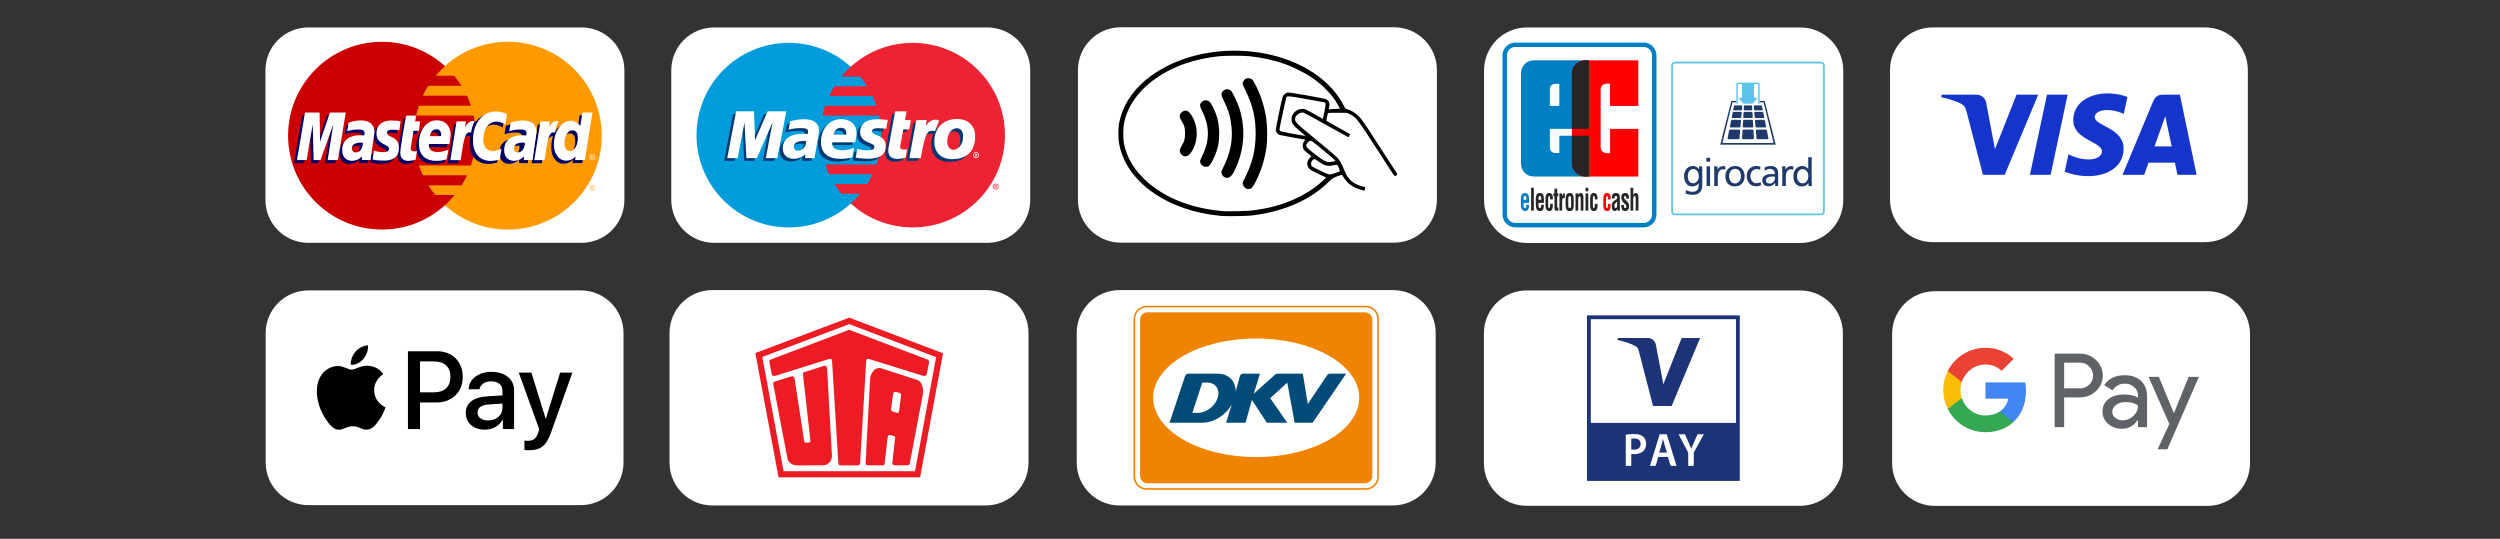 <svg xmlns="http://www.w3.org/2000/svg" xmlns:xlink="http://www.w3.org/1999/xlink" xmlns:serif="http://www.serif.com/" width="100%" height="100%" viewBox="0 0 1160 250" xml:space="preserve" style="fill-rule:evenodd;clip-rule:evenodd;stroke-miterlimit:3.864;"><rect x="0" y="0" width="1160" height="250" fill="#333333" stroke="none"/>    <g transform="matrix(1,0,0,1,-5.888,-2.84217e-14)">        <g>            <g transform="matrix(0.654,0,0,0.654,691.928,10.757)">                <path d="M258.766,33.423C258.766,16.648 245.147,3.029 228.373,3.029L34.313,3.029C17.538,3.029 3.919,16.648 3.919,33.423L3.919,125.544C3.919,142.318 17.538,155.937 34.313,155.937L228.373,155.937C245.147,155.937 258.766,142.318 258.766,125.544L258.766,33.423Z" style="fill:white;"></path>                <g>                    <g>                        <g id="layer1">                            <g id="g4785">                                <g id="g2345">                                    <path id="path2347" d="M18.592,22.846C18.592,18.696 21.957,15.331 26.106,15.331L117.153,15.331C121.302,15.331 124.667,18.696 124.667,22.846L124.667,135.779C124.667,139.938 121.302,143.303 117.153,143.303L26.106,143.303C21.957,143.303 18.592,139.938 18.592,135.779L18.592,22.846Z" style="fill:white;fill-rule:nonzero;stroke:rgb(0,127,195);stroke-width:3.13px;"></path>                                </g>                                <g id="g2349">                                    <path id="path2351" d="M50.602,46.694L50.602,58.731L57.322,58.731L57.322,43.054L54.241,43.054C52.269,43.054 50.602,44.663 50.602,46.694ZM50.602,88.278C50.602,90.417 52.269,92.104 54.29,92.104L57.322,92.104L57.322,79.842L78.295,79.842L78.295,108.781L39.065,108.781C33.876,108.781 30.099,104.563 30.099,99.383L30.099,35.785C30.099,30.576 33.876,26.377 39.065,26.377L78.295,26.377L78.295,74.986L50.602,74.986L50.602,88.278" style="fill:rgb(0,127,195);"></path>                                </g>                                <g id="g2353">                                    <path id="path2355" d="M31.953,125.292L33.905,125.292L33.905,124.213C33.876,123.016 33.65,122.604 32.875,122.604C31.933,122.604 31.953,123.683 31.953,124.801L31.953,125.292ZM30.04,128.176L30.04,124.988C29.932,122.103 30.962,120.465 32.846,120.465C35.534,120.465 35.818,122.466 35.818,125.821L35.818,127.46L31.953,127.46L31.953,129.235C31.992,130.844 32.404,131.148 32.983,131.148C33.68,131.148 33.905,130.403 33.876,128.843L35.789,128.843C35.867,131.57 35.092,133.287 33.13,133.287C30.903,133.287 29.991,131.756 30.04,128.176" style="fill:rgb(0,127,195);"></path>                                </g>                                <g id="g2357">                                    <path id="path2359" d="M113.366,108.781L74.881,108.781L74.44,108.732L74.028,108.673L73.577,108.595L73.165,108.487L72.772,108.34L72.36,108.203L71.968,108.065C70.702,107.496 69.888,106.917 68.888,105.956C68.024,105.044 67.328,103.965 66.867,102.787L66.729,102.405L66.612,101.954L66.396,101.13L66.337,100.678L66.278,100.266L66.259,99.795L66.229,99.383L66.229,35.707C66.288,33.235 67.122,31.027 68.839,29.242C69.682,28.339 70.722,27.613 71.86,27.133L72.243,26.956L72.635,26.819L73.057,26.711L73.439,26.603L73.881,26.515L74.303,26.466L74.715,26.407L75.156,26.377L113.366,26.377L113.366,58.701L93.285,58.701L93.285,43.005C90.185,42.515 86.83,43.221 86.644,46.861L86.644,45.438L86.624,46.91L86.644,46.861L86.644,88.229L86.624,88.171L86.644,88.534L86.644,88.229C86.84,91.879 90.175,92.595 93.334,92.075L93.334,75.27L93.422,74.966L113.366,74.966L113.366,108.781" style="fill:rgb(255,0,0);"></path>                                </g>                                <g id="g2361">                                    <path id="path2363" d="M93.746,125.017L91.833,125.017L91.833,123.663C91.804,122.996 91.559,122.604 91.166,122.604C90.43,122.604 90.43,123.85 90.43,125.321L90.43,128.215C90.362,130.599 90.587,131.04 91.166,131.148C91.755,131.119 91.784,130.314 91.833,129.343L91.833,128.215L93.746,128.215L93.746,129.343C93.746,131.894 93.03,133.287 91.117,133.287C89.42,133.287 88.459,131.982 88.537,128.735L88.537,124.801C88.508,121.358 89.646,120.465 91.117,120.465C93.059,120.465 93.785,122.241 93.746,124.046L93.746,125.017" style="fill:rgb(255,0,0);fill-rule:nonzero;"></path>                                </g>                                <g id="g2365">                                    <path id="path2367" d="M75.078,108.781C72.753,108.683 70.516,107.604 68.888,105.956C68.024,105.044 67.328,103.965 66.867,102.787L66.729,102.405L66.612,101.954L66.396,101.13L66.337,100.678L66.278,100.266L66.259,99.795L66.229,99.383L66.229,79.842L78.295,79.842L78.295,108.781L75.078,108.781ZM66.229,35.707C66.465,29.065 71.899,25.534 78.295,26.377L78.295,74.986L66.229,74.986L66.229,35.707" style="fill:rgb(41,37,38);"></path>                                </g>                                <g id="g2369">                                    <path id="path2371" d="M38.261,132.983L38.261,116.747" style="fill:none;fill-rule:nonzero;stroke:rgb(41,37,38);stroke-width:1.94px;stroke-miterlimit:4;"></path>                                </g>                                <g id="g2373">                                    <path id="path2375" d="M42.528,125.292L44.441,125.292L44.441,124.213C44.441,123.016 44.225,122.604 43.45,122.604C42.469,122.604 42.528,123.683 42.528,124.801L42.528,125.292ZM40.615,128.176L40.615,124.988C40.527,122.103 41.528,120.465 43.411,120.465C46.109,120.465 46.393,122.466 46.393,125.821L46.393,127.46L42.528,127.46L42.528,129.235C42.558,130.844 42.979,131.148 43.529,131.148C44.255,131.148 44.441,130.403 44.421,128.843L46.354,128.843C46.442,131.57 45.667,133.287 43.696,133.287C41.478,133.287 40.586,131.756 40.615,128.176" style="fill:rgb(41,37,38);"></path>                                </g>                                <g id="g2377">                                    <path id="path2379" d="M52.711,125.017L50.798,125.017L50.798,123.663C50.769,122.996 50.553,122.604 50.141,122.604C49.405,122.604 49.405,123.85 49.405,125.321L49.405,128.215C49.385,130.599 49.582,131.04 50.141,131.148C50.719,131.119 50.739,130.314 50.798,129.343L50.798,128.215L52.711,128.215L52.711,129.343C52.711,131.894 52.024,133.287 50.101,133.287C48.385,133.287 47.414,131.982 47.492,128.735L47.492,124.801C47.472,121.358 48.63,120.465 50.101,120.465C52.054,120.465 52.74,122.241 52.711,124.046L52.711,125.017" style="fill:rgb(41,37,38);fill-rule:nonzero;"></path>                                </g>                                <g id="g2381">                                    <path id="path2383" d="M56.625,130.815L56.625,133.032C55.458,133.198 53.878,133.375 53.878,131.099L53.878,122.82L53.103,122.82L53.103,120.779L53.849,120.779L53.849,117.414L55.791,117.414L55.791,120.779L56.625,120.779L56.625,122.82L55.791,122.82L55.791,130.432C55.85,130.932 56.38,130.844 56.625,130.815" style="fill:rgb(41,37,38);fill-rule:nonzero;"></path>                                </g>                                <g id="g2385">                                    <path id="path2387" d="M59.264,120.779L59.264,122.937L59.293,122.937C59.539,122.045 59.764,121.554 60.039,121.221C60.569,120.553 60.951,120.583 61.255,120.553L61.255,123.909C60.176,123.742 59.372,124.134 59.342,125.939L59.342,132.983L57.4,132.983L57.4,120.779L59.264,120.779" style="fill:rgb(41,37,38);fill-rule:nonzero;"></path>                                </g>                                <g id="g2389">                                    <path id="path2391" d="M64.699,133.287C62.178,133.375 61.726,131.541 61.756,127.322C61.756,123.133 61.785,120.465 64.699,120.465C67.553,120.465 67.593,123.133 67.593,127.322C67.612,131.541 67.2,133.375 64.699,133.287ZM63.669,124.938L63.669,128.99C63.669,130.481 63.786,131.148 64.699,131.148C65.591,131.148 65.67,130.481 65.67,128.99L65.67,124.938C65.67,123.801 65.67,122.604 64.699,122.604C63.669,122.604 63.669,123.801 63.669,124.938" style="fill:rgb(41,37,38);"></path>                                </g>                                <g id="g2393">                                    <path id="path2395" d="M70.722,120.779L70.722,122.025L70.752,122.025C71.193,120.603 72.056,120.465 72.498,120.465C73.577,120.465 74.47,121.378 74.411,123.546L74.411,132.983L72.498,132.983L72.498,124.85C72.498,123.663 72.39,122.888 71.664,122.82C70.948,122.8 70.693,123.801 70.722,125.076L70.722,132.983L68.809,132.983L68.809,120.779L70.722,120.779" style="fill:rgb(41,37,38);fill-rule:nonzero;"></path>                                </g>                                <path id="path2397" d="M77.854,119.298L75.912,119.298L75.912,116.747L77.854,116.747L77.854,119.298ZM77.854,132.983L75.912,132.983L75.912,120.769L77.854,120.769L77.854,132.983Z" style="fill:rgb(41,37,38);"></path>                                <g id="g2399">                                    <path id="path2401" d="M84.427,125.017L82.494,125.017L82.494,123.663C82.455,122.996 82.239,122.604 81.847,122.604C81.101,122.604 81.101,123.85 81.121,125.321L81.121,128.215C81.072,130.599 81.268,131.04 81.847,131.148C82.435,131.119 82.435,130.314 82.494,129.343L82.494,128.215L84.427,128.215L84.427,129.343C84.427,131.894 83.701,133.287 81.788,133.287C80.1,133.287 79.1,131.982 79.178,128.735L79.178,124.801C79.178,121.358 80.326,120.465 81.788,120.465C83.73,120.465 84.427,122.241 84.427,124.046L84.427,125.017" style="fill:rgb(41,37,38);fill-rule:nonzero;"></path>                                </g>                                <g id="g2403">                                    <path id="path2405" d="M98.328,127.852L98.328,126.547C97.857,127.018 97.278,127.509 96.748,128.097C96.493,128.46 96.444,129.068 96.444,129.569C96.444,130.511 96.67,131.148 97.356,131.148C98.475,131.148 98.298,129.039 98.328,127.852ZM100.407,132.983L98.583,132.983C98.475,132.59 98.475,132.178 98.475,131.737C98.004,132.728 97.415,133.287 96.748,133.287C95.198,133.287 94.531,132.178 94.531,129.628C94.531,126.881 95.865,126.184 97.386,125.272C98.19,124.801 98.475,124.213 98.328,123.241C98.249,122.692 97.945,122.604 97.445,122.604C96.562,122.604 96.415,123.271 96.415,124.379L94.58,124.379C94.58,122.074 95.08,120.465 97.494,120.465C100.133,120.465 100.27,122.437 100.27,124.065L100.27,131.286C100.27,131.845 100.299,132.394 100.407,132.983" style="fill:rgb(41,37,38);"></path>                                </g>                                <g id="g2407">                                    <path id="path2409" d="M101.241,128.961L103.154,128.961C103.017,131.207 103.625,131.148 104.047,131.148C104.625,131.148 104.988,130.54 104.851,129.765C104.822,129.069 104.272,128.676 103.909,128.323L102.879,127.264C101.908,126.292 101.27,125.154 101.27,123.408C101.27,121.525 102.3,120.465 104.125,120.465C106.018,120.465 106.882,121.878 106.823,124.487L104.9,124.487C104.939,123.134 104.684,122.604 103.998,122.604C103.546,122.604 103.183,122.908 103.183,123.604C103.183,124.321 103.546,124.654 103.909,125.017L105.518,126.567C105.989,126.989 106.735,128.156 106.793,128.961C106.99,131.099 106.627,133.287 103.929,133.287C102.938,133.287 101.025,132.679 101.241,128.961" style="fill:rgb(41,37,38);fill-rule:nonzero;"></path>                                </g>                                <g id="g2411">                                    <path id="path2413" d="M109.766,132.983L107.824,132.983L107.824,116.747L109.766,116.747L109.766,122.025L109.786,122.025C110.315,120.583 111.12,120.465 111.512,120.465C112.621,120.465 113.513,121.377 113.455,123.545L113.455,132.983L111.512,132.983L111.512,124.624C111.512,123.437 111.434,122.662 110.708,122.604C109.982,122.574 109.737,123.545 109.766,124.88L109.766,132.983" style="fill:rgb(41,37,38);fill-rule:nonzero;"></path>                                </g>                            </g>                        </g>                    </g>                    <g>                        <path id="path330" d="M245.441,133.281C245.441,134.813 244.187,136.067 242.654,136.067L139.705,136.067C138.172,136.067 136.918,134.813 136.918,133.281L136.918,30.33C136.918,28.798 138.172,27.545 139.705,27.545L242.654,27.545C244.187,27.545 245.441,28.798 245.441,30.33L245.441,133.281Z" style="fill:white;fill-rule:nonzero;"></path>                        <path id="path334" d="M242.865,27.323L139.495,27.323C137.956,27.323 136.697,28.582 136.697,30.121L136.697,133.49C136.697,135.03 137.956,136.288 139.495,136.288L242.865,136.288C244.404,136.288 245.662,135.03 245.662,133.49L245.662,30.121C245.662,28.582 244.404,27.323 242.865,27.323M242.865,28.57C243.719,28.57 244.416,29.266 244.416,30.121L244.416,133.49C244.416,134.346 243.719,135.042 242.865,135.042L139.495,135.042C138.64,135.042 137.945,134.346 137.945,133.49L137.945,30.121C137.945,29.266 138.64,28.57 139.495,28.57L242.865,28.57" style="fill:rgb(93,196,233);fill-rule:nonzero;"></path>                        <path id="path346" d="M236.405,112.557C236.33,109.861 236.33,107.945 236.33,105.235C236.33,101.855 236.387,98.474 236.405,95.098L233.915,95.098L233.915,103.462C233.554,102.986 233.422,102.845 233.127,102.574C232.45,101.984 231.332,101.309 229.69,101.309C229.209,101.309 227.007,101.338 225.286,103.22C223.203,105.457 223.376,108.483 223.376,108.934C223.409,109.906 223.536,110.989 223.935,111.993C224.605,113.718 226.192,115.847 229.479,115.847C229.834,115.847 231.752,115.847 233.202,114.41C233.468,114.196 233.647,113.957 234.065,113.393L234.173,115.523L236.519,115.523C236.455,114.41 236.444,113.66 236.405,112.557M233.958,108.669C233.958,108.918 233.94,109.758 233.672,110.613C233.02,112.584 231.545,113.66 229.9,113.66C228.572,113.66 227.245,112.934 226.508,111.362C226.099,110.484 225.939,109.478 225.993,108.508C225.993,108.159 226.012,107.347 226.356,106.357C227.263,103.766 229.323,103.513 230.006,103.513C231.59,103.513 233.044,104.576 233.672,106.503C233.778,106.914 233.99,107.666 233.958,108.669M221.639,103.647C222.316,103.647 222.658,103.767 223.33,103.981L223.33,101.543C223.204,101.531 222.452,101.415 221.825,101.415C220.814,101.415 219.532,101.659 218.547,102.845C218.38,103.034 218.154,103.411 217.859,103.902L217.735,101.577L215.381,101.577C215.463,103.325 215.506,104.544 215.506,106.267C215.506,108.287 215.495,109.713 215.495,111.714L215.495,115.523L218.022,115.523L218.022,108.696C218.11,107.373 218.171,105.622 219.532,104.433C220.438,103.647 221.329,103.647 221.639,103.647M210.434,115.523L212.565,115.523L212.565,106.519C212.565,105.125 212.241,103.947 211.867,103.384C211.14,102.166 209.55,101.309 207.36,101.309C204.701,101.309 203.354,102.262 202.986,102.487L202.986,104.679C203.547,104.346 205.157,103.357 206.89,103.357C208.583,103.357 209.625,104.331 209.975,105.242C210.175,105.813 210.226,106.5 210.226,107.082C209.581,107.05 208.893,107.024 208.224,107.024C206.847,107.024 205.201,107.082 203.824,107.757C202.755,108.269 201.292,109.259 201.292,111.494C201.292,113.022 202.005,114.143 202.699,114.731C203.481,115.395 204.531,115.652 205.597,115.716C207.187,115.764 208.267,115.277 208.957,114.79C209.55,114.338 209.913,113.904 210.434,113.308L210.434,115.523ZM210.288,109.24C210.288,110.161 210.206,110.697 210.076,111.124C210.024,111.311 209.865,111.774 209.451,112.317C208.642,113.417 207.579,113.793 206.58,113.793C205.432,113.793 203.906,113.197 203.906,111.559C203.906,109.933 205.332,109.24 206.58,108.934C206.956,108.857 207.549,108.786 208.413,108.786C209.038,108.786 209.663,108.805 210.288,108.857L210.288,109.24ZM197.024,115.736C198.696,115.736 199.601,115.363 200.382,115.012L200.196,112.77C199.713,112.982 198.613,113.522 197.287,113.522C197.098,113.522 196.235,113.522 195.518,113.142C193.402,112.096 192.882,109.965 192.882,108.378C192.882,106.034 194.058,104.679 195.246,104.03C196.323,103.427 197.287,103.462 197.674,103.462C198.663,103.511 199.444,103.862 199.84,104.058L199.97,101.79C199.526,101.68 198.489,101.336 197.287,101.309C194.496,101.226 192.752,102.521 191.731,103.862C190.566,105.383 190.254,107.239 190.304,108.786C190.403,112.493 192.519,114.493 194.373,115.244C194.865,115.467 195.747,115.716 197.024,115.736M186.738,113.988C188.351,112.363 188.814,110.153 188.79,108.369C188.714,104.943 186.92,102.899 185.221,102.004C184.629,101.712 183.61,101.336 182.183,101.336C179.054,101.336 177.045,102.957 176.083,104.623C175.399,105.813 175.15,107.187 175.113,108.591C175.087,111.392 176.083,113.041 177.276,114.201C177.565,114.443 177.852,114.664 178.165,114.85C178.947,115.363 180.068,115.789 181.913,115.789C183.327,115.789 184.259,115.523 184.86,115.244C185.486,114.978 186.168,114.551 186.738,113.988M186.193,108.417C186.193,109.94 185.719,112.173 183.846,113.229C183.471,113.417 182.828,113.718 181.913,113.718C181.707,113.718 180.949,113.691 180.224,113.339C180.068,113.256 179.912,113.171 179.541,112.9C179.16,112.614 178.635,112.038 178.216,111.067C177.852,110.212 177.729,109.292 177.752,108.369C177.797,106.436 178.603,105.061 179.443,104.355C179.994,103.894 180.874,103.357 182.183,103.357C184.341,103.384 185.298,104.866 185.772,105.999C185.925,106.408 186.193,107.316 186.193,108.417M161.645,98.258L164.331,98.258L164.331,95.505L161.645,95.505L161.645,98.258ZM157.542,119.429C158.581,118.056 158.663,116.632 158.738,113.71L158.707,101.577L156.372,101.577L156.372,103.732C156.291,103.603 155.841,102.899 155.246,102.418C154.627,101.874 153.477,101.278 151.91,101.304C150.51,101.304 149.407,101.84 148.863,102.198C147.957,102.795 147.482,103.411 147.224,103.796C146.13,105.301 145.841,107.108 145.841,108.643C145.841,109.027 145.841,110.347 146.254,111.584C146.361,111.934 146.83,113.495 148.208,114.655C148.971,115.277 150.139,115.899 151.91,115.814C152.899,115.764 154.256,115.44 155.246,114.604C155.56,114.333 155.746,114.15 156.185,113.553L156.165,115.467C156.11,116.088 156.077,116.709 155.841,117.323C155.716,117.706 155.502,118.056 155.214,118.381C154.545,119.157 153.688,119.56 152.043,119.618C150.428,119.618 149.101,119.236 148.494,119.026C147.824,118.782 147.405,118.516 147.117,118.355L146.857,120.784C147.249,120.942 147.539,121.049 147.957,121.192C148.627,121.405 150.096,121.781 151.885,121.781C153.813,121.781 155.04,121.34 155.873,120.889C156.794,120.35 157.229,119.864 157.542,119.429M156.291,108.643C156.291,108.993 156.291,110.376 155.485,111.637C154.651,112.952 153.399,113.58 152.305,113.58C151.367,113.58 150.403,113.174 149.747,112.557C148.763,111.584 148.477,110.023 148.477,108.531C148.494,106.426 149.101,105.242 150.096,104.331C150.479,103.947 151.259,103.44 152.281,103.44C152.98,103.44 153.864,103.708 154.595,104.296C156.372,105.781 156.291,108.508 156.291,108.643M164.262,101.577L161.809,101.577L161.809,115.525L164.262,115.525L164.262,101.577ZM173.375,103.647C174.052,103.647 174.394,103.767 175.066,103.981L175.066,101.543C174.94,101.531 174.189,101.415 173.561,101.415C172.55,101.415 171.268,101.659 170.283,102.845C170.115,103.034 169.89,103.411 169.595,103.902L169.471,101.577L167.118,101.577C167.2,103.325 167.242,104.544 167.242,106.267C167.242,108.287 167.231,109.713 167.231,111.714L167.231,115.523L169.757,115.523L169.757,108.696C169.846,107.373 169.907,105.622 171.268,104.433C172.174,103.647 173.064,103.647 173.375,103.647" style="fill:rgb(31,58,106);fill-rule:nonzero;"></path>                        <path id="path350" d="M203.002,55.176L199.426,55.176L199.426,56.133L202.241,56.133L209.34,85.008L173.02,85.008L180.119,56.133L182.934,56.133L182.934,55.176L179.357,55.176L171.494,86.185L210.866,86.185L203.002,55.176Z" style="fill:rgb(31,58,106);fill-rule:nonzero;"></path>                        <path id="path354" d="M198.086,42.148L184.274,42.148C183.5,42.148 182.871,42.777 182.871,43.551L182.871,57.098L183.91,57.098L183.91,43.551C183.91,43.354 184.076,43.187 184.274,43.187L186.849,43.187L186.849,52.958L184.143,52.958L188.019,57.098L194.341,57.098L198.217,52.958L195.511,52.958L195.511,43.187L198.086,43.187C198.284,43.187 198.45,43.354 198.45,43.551L198.45,57.098L199.489,57.098L199.489,43.551C199.489,42.777 198.86,42.148 198.086,42.148" style="fill:rgb(93,196,233);fill-rule:nonzero;"></path>                        <path id="path358" d="M188.829,58.349C188.545,58.349 188.3,58.581 188.283,58.865L188.139,61.328C188.122,61.611 188.341,61.843 188.625,61.843L193.736,61.843C194.019,61.843 194.236,61.611 194.22,61.328L194.077,58.865C194.061,58.581 193.815,58.349 193.531,58.349L188.829,58.349ZM195.735,58.349C195.452,58.349 195.24,58.58 195.264,58.863L195.475,61.33C195.499,61.613 195.751,61.843 196.034,61.843L201.182,61.843C201.466,61.843 201.652,61.615 201.596,61.338L201.093,58.855C201.037,58.577 200.759,58.349 200.475,58.349L195.735,58.349ZM181.861,58.35C181.577,58.35 181.3,58.577 181.244,58.855L180.744,61.338C180.688,61.616 180.874,61.844 181.157,61.844L186.326,61.844C186.609,61.844 186.861,61.612 186.885,61.329L187.097,58.863C187.12,58.581 186.907,58.35 186.624,58.35L181.861,58.35ZM181.015,62.914C180.691,62.914 180.375,63.174 180.311,63.491L179.664,66.705C179.6,67.022 179.812,67.282 180.137,67.282L185.786,67.282C186.11,67.282 186.398,67.018 186.426,66.695L186.699,63.501C186.726,63.178 186.484,62.914 186.16,62.914L181.015,62.914ZM188.635,62.914C188.312,62.914 188.032,63.178 188.013,63.502L187.825,66.694C187.806,67.017 188.057,67.282 188.381,67.282L193.978,67.282C194.303,67.282 194.554,67.017 194.534,66.694L194.347,63.502C194.329,63.178 194.048,62.914 193.723,62.914L188.635,62.914ZM196.199,62.914C195.876,62.914 195.634,63.178 195.662,63.502L195.934,66.695C195.962,67.018 196.25,67.282 196.574,67.282L202.208,67.282C202.531,67.282 202.744,67.022 202.68,66.705L202.031,63.491C201.967,63.173 201.649,62.914 201.325,62.914L196.199,62.914ZM180.031,68.542C179.626,68.542 179.229,68.867 179.15,69.263L178.342,73.28C178.262,73.676 178.526,74.002 178.932,74.002L185.065,74.002C185.469,74.002 185.829,73.672 185.864,73.268L186.206,69.275C186.24,68.871 185.936,68.542 185.531,68.542L180.031,68.542ZM188.454,68.542C188.048,68.542 187.698,68.872 187.675,69.276L187.443,73.267C187.418,73.671 187.731,74.001 188.135,74.001L194.224,74.001C194.629,74.001 194.941,73.671 194.917,73.267L194.684,69.276C194.661,68.872 194.31,68.542 193.905,68.542L188.454,68.542ZM196.829,68.542C196.424,68.542 196.12,68.871 196.154,69.275L196.496,73.268C196.531,73.672 196.891,74.001 197.295,74.001L203.419,74.001C203.823,74.001 204.089,73.676 204.009,73.28L203.197,69.263C203.117,68.866 202.72,68.542 202.315,68.542L196.829,68.542ZM178.782,75.484C178.296,75.484 177.82,75.873 177.724,76.349L176.699,81.442C176.603,81.919 176.923,82.308 177.409,82.308L184.206,82.308C184.692,82.308 185.123,81.912 185.164,81.428L185.599,76.364C185.64,75.879 185.276,75.484 184.791,75.484L178.782,75.484ZM188.195,75.484C187.71,75.484 187.289,75.88 187.26,76.365L186.965,81.426C186.937,81.911 187.311,82.308 187.796,82.308L194.563,82.308C195.049,82.308 195.423,81.911 195.395,81.426L195.099,76.365C195.07,75.88 194.649,75.484 194.164,75.484L188.195,75.484ZM197.57,75.484C197.084,75.484 196.72,75.879 196.762,76.364L197.194,81.428C197.236,81.912 197.668,82.308 198.154,82.308L204.952,82.308C205.437,82.308 205.757,81.919 205.66,81.442L204.631,76.349C204.534,75.873 204.057,75.484 203.571,75.484L197.57,75.484Z" style="fill:rgb(31,58,106);fill-rule:nonzero;"></path>                    </g>                </g>            </g>            <g transform="matrix(0.654,0,0,0.654,-68.225,10.756)">                <path d="M556.314,33.402C556.314,16.639 542.705,3.029 525.942,3.029L332.016,3.029C315.254,3.029 301.644,16.639 301.644,33.402L301.644,125.459C301.644,142.222 315.254,155.831 332.016,155.831L525.942,155.831C542.705,155.831 556.314,142.222 556.314,125.459L556.314,33.402Z" style="fill:white;"></path>                <g id="layer11" serif:id="layer1">                    <g id="g10305">                        <path id="path2268" d="M540.238,79.806C540.248,116.586 510.441,146.407 473.661,146.417C436.881,146.426 407.06,116.619 407.05,79.84L407.05,79.806C407.04,43.027 436.848,13.204 473.626,13.195C510.407,13.185 540.228,42.993 540.238,79.772L540.238,79.806Z" style="fill:rgb(255,153,0);fill-rule:nonzero;"></path>                        <path id="path1350" d="M383.885,13.212C347.323,13.444 317.72,43.19 317.72,79.806C317.72,116.565 347.554,146.4 384.314,146.4C401.567,146.4 417.293,139.825 429.127,129.048C429.126,129.048 429.124,129.047 429.121,129.045L429.136,129.045C431.559,126.837 433.819,124.455 435.896,121.914L422.253,121.914C420.431,119.714 418.775,117.421 417.288,115.055L440.818,115.055C442.249,112.765 443.545,110.387 444.695,107.924L413.403,107.924C412.336,105.637 411.41,103.299 410.619,100.927L447.481,100.927C449.703,94.289 450.908,87.187 450.908,79.805C450.908,74.911 450.378,70.139 449.373,65.545L408.665,65.545C409.169,63.18 409.806,60.844 410.565,58.549L447.44,58.549C446.615,56.106 445.658,53.726 444.569,51.419L413.399,51.419C414.523,49.017 415.797,46.68 417.22,44.424L440.733,44.424C439.168,41.931 437.437,39.549 435.565,37.293L422.455,37.293C424.482,34.907 426.713,32.661 429.136,30.566C417.301,19.788 401.57,13.212 384.314,13.212C384.17,13.212 384.028,13.211 383.885,13.212Z" style="fill:rgb(204,0,0);fill-rule:nonzero;"></path>                        <path id="use9412" d="M533.557,114.619C533.919,114.619 534.272,114.713 534.616,114.898C534.962,115.083 535.228,115.35 535.42,115.697C535.613,116.039 535.709,116.401 535.709,116.775C535.709,117.145 535.613,117.503 535.424,117.845C535.235,118.187 534.969,118.454 534.627,118.644C534.288,118.831 533.929,118.926 533.556,118.926C533.184,118.926 532.826,118.831 532.485,118.644C532.143,118.453 531.878,118.188 531.686,117.845C531.496,117.503 531.402,117.145 531.402,116.775C531.402,116.401 531.498,116.039 531.691,115.697C531.885,115.35 532.152,115.085 532.496,114.898C532.843,114.713 533.196,114.619 533.557,114.619M533.557,114.977C533.256,114.977 532.961,115.055 532.673,115.21C532.388,115.366 532.164,115.586 532.004,115.878C531.84,116.165 531.759,116.462 531.759,116.775C531.759,117.085 531.839,117.384 531.996,117.668C532.157,117.951 532.379,118.174 532.663,118.333C532.95,118.492 533.247,118.57 533.556,118.57C533.868,118.57 534.165,118.492 534.45,118.333C534.734,118.174 534.956,117.951 535.114,117.668C535.271,117.384 535.35,117.085 535.35,116.775C535.35,116.462 535.27,116.164 535.108,115.878C534.948,115.586 534.724,115.366 534.436,115.21C534.152,115.054 533.859,114.977 533.557,114.977M532.613,117.964L532.613,115.648L533.411,115.648C533.682,115.648 533.879,115.669 534.001,115.714C534.122,115.757 534.219,115.83 534.292,115.937C534.364,116.043 534.4,116.156 534.4,116.276C534.4,116.446 534.34,116.593 534.219,116.718C534.1,116.843 533.938,116.914 533.738,116.929C533.82,116.963 533.886,117.006 533.937,117.052C534.031,117.143 534.143,117.295 534.279,117.511L534.56,117.964L534.105,117.964L533.901,117.6C533.739,117.312 533.609,117.134 533.509,117.06C533.441,117.008 533.341,116.981 533.211,116.981L532.99,116.981L532.99,117.966L532.615,117.966M532.987,116.66L533.441,116.66C533.658,116.66 533.804,116.627 533.883,116.563C533.963,116.497 534.003,116.413 534.003,116.306C534.003,116.237 533.985,116.175 533.946,116.123C533.907,116.068 533.855,116.029 533.786,116.001C533.719,115.975 533.595,115.96 533.413,115.96L532.989,115.96L532.989,116.66" style="fill:rgb(252,179,64);fill-rule:nonzero;"></path>                    </g>                    <g id="g16480">                        <g id="g13802">                            <path id="path13804" d="M406.413,98.911L407.3,92.884C406.815,92.884 406.102,93.093 405.473,93.093C403.004,93.093 402.696,91.774 402.89,90.811L405.322,78.688L409.074,78.688L409.848,71.846L406.311,71.846L407.031,67.7L399.634,67.7C399.478,67.857 395.449,91.016 395.449,93.837C395.449,98.012 397.793,99.87 401.098,99.841C403.685,99.819 405.702,99.103 406.413,98.911Z" style="fill:rgb(0,0,102);fill-rule:nonzero;"></path>                            <path id="path13806" d="M408.658,87.421C408.658,97.441 415.271,99.821 420.906,99.821C426.108,99.821 428.836,98.616 428.836,98.616L430.085,91.776C430.085,91.776 425.689,93.564 422.117,93.564C414.503,93.564 415.838,87.886 415.838,87.886L430.466,87.931C430.466,87.931 431.397,83.338 431.397,81.465C431.397,76.793 428.851,71.057 421.066,71.057C413.937,71.058 408.658,78.74 408.658,87.421ZM421.094,77.406C425.095,77.406 424.357,81.904 424.357,82.268L416.485,82.268C416.485,81.802 417.228,77.406 421.094,77.406Z" style="fill:rgb(0,0,102);fill-rule:nonzero;"></path>                            <path id="path13808" d="M465.992,98.909L467.261,91.18C467.261,91.18 463.78,92.924 461.394,92.924C456.363,92.924 454.345,89.084 454.345,84.957C454.345,76.586 458.673,71.98 463.49,71.98C467.104,71.98 470.003,74.009 470.003,74.009L471.16,66.498C471.16,66.498 467.738,64.026 464.053,64.012C452.971,63.969 446.63,71.684 446.63,85.023C446.63,93.864 451.326,99.88 459.787,99.88C462.18,99.88 465.992,98.909 465.992,98.909Z" style="fill:rgb(0,0,102);fill-rule:nonzero;"></path>                            <path id="path13810" d="M367.414,71.167C362.552,71.167 358.825,72.73 358.825,72.73L357.796,78.838C357.796,78.838 360.872,77.588 365.523,77.588C368.163,77.588 370.095,77.885 370.095,80.031C370.095,81.334 369.859,81.815 369.859,81.815C369.859,81.815 367.775,81.641 366.81,81.641C359.888,81.641 354.237,84.258 354.237,92.149C354.237,98.366 358.463,99.792 361.082,99.792C366.086,99.792 368.066,96.633 368.18,96.624L368.123,99.246L374.366,99.246L377.151,79.72C377.151,71.433 369.924,71.167 367.414,71.167ZM368.495,87.023C368.631,88.215 368.186,93.852 363.916,93.852C361.714,93.852 361.142,92.168 361.142,91.174C361.142,89.232 362.196,86.903 367.391,86.903C368.601,86.903 368.291,86.99 368.495,87.023Z" style="fill:rgb(0,0,102);fill-rule:nonzero;"></path>                            <path id="path13812" d="M383.787,99.648C385.384,99.648 394.514,100.054 394.514,90.633C394.514,81.824 386.063,83.565 386.063,80.025C386.063,78.265 387.441,77.711 389.959,77.711C390.958,77.711 394.805,78.028 394.805,78.028L395.698,71.768C395.698,71.769 393.209,71.211 389.156,71.211C383.911,71.211 378.587,73.305 378.587,80.469C378.587,88.587 387.465,87.772 387.465,91.192C387.465,93.474 384.984,93.662 383.072,93.662C379.765,93.662 376.787,92.527 376.776,92.581L375.83,98.778C376.002,98.831 377.84,99.648 383.787,99.648Z" style="fill:rgb(0,0,102);fill-rule:nonzero;"></path>                            <path id="path13814" d="M524.478,65.488L523.196,75.039C523.196,75.039 520.526,71.353 516.348,71.353C508.487,71.353 504.436,79.187 504.436,88.185C504.436,93.995 507.325,99.69 513.229,99.69C517.476,99.69 519.831,96.728 519.831,96.728L519.519,99.257L526.417,99.257L531.834,65.539L524.478,65.488ZM521.432,84.052C521.432,87.798 519.578,92.801 515.735,92.801C513.182,92.801 511.986,90.658 511.986,87.296C511.986,81.798 514.455,78.172 517.572,78.172C520.122,78.172 521.432,79.923 521.432,84.052Z" style="fill:rgb(0,0,102);fill-rule:nonzero;"></path>                            <path id="path13816" d="M329.022,99.285L333.338,73.829L333.973,99.285L338.857,99.285L347.97,73.829L343.933,99.285L351.192,99.285L356.782,65.522L345.251,65.434L338.392,86.106L338.204,65.522L327.637,65.522L321.967,99.285L329.022,99.285Z" style="fill:rgb(0,0,102);fill-rule:nonzero;"></path>                            <path id="path13818" d="M438.267,99.333C440.33,87.597 441.065,78.328 447.084,80.248C447.948,75.705 450.009,71.755 450.95,69.832C450.95,69.832 450.652,69.39 448.792,69.39C445.616,69.39 441.377,75.834 441.377,75.834L442.01,71.85L435.407,71.85L430.984,99.332L438.267,99.332L438.267,99.333Z" style="fill:rgb(0,0,102);fill-rule:nonzero;"></path>                            <g id="use14699">                                <path id="path13810_1_" d="M480.843,71.167C475.979,71.167 472.253,72.73 472.253,72.73L471.224,78.838C471.224,78.838 474.301,77.588 478.95,77.588C481.591,77.588 483.522,77.885 483.522,80.031C483.522,81.334 483.287,81.815 483.287,81.815C483.287,81.815 481.204,81.641 480.239,81.641C473.316,81.641 467.666,84.258 467.666,92.149C467.666,98.366 471.891,99.792 474.51,99.792C479.512,99.792 481.494,96.633 481.608,96.624L481.549,99.246L487.794,99.246L490.578,79.72C490.579,71.433 483.352,71.167 480.843,71.167ZM481.922,87.023C482.058,88.215 481.614,93.852 477.344,93.852C475.14,93.852 474.569,92.168 474.569,91.174C474.569,89.232 475.623,86.903 480.818,86.903C482.029,86.903 481.72,86.99 481.922,87.023Z" style="fill:rgb(0,0,102);fill-rule:nonzero;"></path>                            </g>                            <path id="use14701" d="M497.766,99.333C498.899,90.699 500.997,78.577 506.583,80.248C507.446,75.705 506.613,75.717 504.754,75.717C501.576,75.717 500.873,75.833 500.873,75.833L501.507,71.849L494.905,71.849L490.482,99.332L497.766,99.332L497.766,99.333Z" style="fill:rgb(0,0,102);fill-rule:nonzero;"></path>                        </g>                        <g id="g10289">                            <path id="path4157" d="M408.261,96.761L409.149,90.734C408.664,90.734 407.951,90.942 407.322,90.942C404.853,90.942 404.581,89.629 404.738,88.659L406.732,76.362L410.483,76.362L411.389,69.695L407.852,69.695L408.572,65.549L401.482,65.549C401.325,65.706 397.296,88.866 397.296,91.686C397.296,95.861 399.64,97.72 402.946,97.69C405.534,97.668 407.55,96.952 408.261,96.761Z" style="fill:white;fill-rule:nonzero;"></path>                            <path id="path4155" d="M410.507,85.27C410.507,95.29 417.121,97.671 422.756,97.671C427.957,97.671 430.246,96.509 430.246,96.509L431.495,89.67C431.495,89.67 427.538,91.413 423.965,91.413C416.352,91.413 417.685,85.736 417.685,85.736L432.095,85.736C432.095,85.736 433.025,81.142 433.025,79.269C433.025,74.598 430.7,68.905 422.915,68.905C415.785,68.907 410.507,76.589 410.507,85.27ZM422.942,75.255C426.943,75.255 426.205,79.752 426.205,80.116L418.333,80.116C418.333,79.651 419.077,75.255 422.942,75.255Z" style="fill:white;fill-rule:nonzero;"></path>                            <path id="path4151" d="M467.841,96.758L469.11,89.028C469.11,89.028 465.631,90.772 463.243,90.772C458.214,90.772 456.196,86.932 456.196,82.806C456.196,74.435 460.524,69.83 465.342,69.83C468.955,69.83 471.854,71.859 471.854,71.859L473.012,64.348C473.012,64.348 468.712,62.608 465.026,62.608C456.841,62.608 448.877,69.709 448.877,83.045C448.877,91.889 453.177,97.729 461.639,97.729C464.031,97.73 467.841,96.758 467.841,96.758Z" style="fill:white;fill-rule:nonzero;"></path>                            <path id="path4149" d="M369.263,69.016C364.401,69.016 360.674,70.578 360.674,70.578L359.645,76.686C359.645,76.686 362.722,75.436 367.372,75.436C370.012,75.436 371.944,75.733 371.944,77.879C371.944,79.182 371.707,79.663 371.707,79.663C371.707,79.663 369.624,79.489 368.66,79.489C362.528,79.489 356.086,82.106 356.086,89.996C356.086,96.213 360.312,97.64 362.931,97.64C367.934,97.64 370.09,94.394 370.205,94.384L369.971,97.093L376.215,97.093L379,77.566C379,69.282 371.774,69.016 369.263,69.016ZM370.782,84.915C370.918,86.107 370.035,91.698 365.766,91.698C363.563,91.698 362.991,90.016 362.991,89.021C362.991,87.081 364.045,84.751 369.241,84.751C370.449,84.752 370.579,84.882 370.782,84.915Z" style="fill:white;fill-rule:nonzero;"></path>                            <path id="path4145" d="M385.636,97.497C387.233,97.497 396.363,97.903 396.363,88.482C396.363,79.674 387.912,81.414 387.912,77.875C387.912,76.114 389.289,75.559 391.807,75.559C392.807,75.559 396.653,75.877 396.653,75.877L397.547,69.616C397.547,69.617 395.058,69.059 391.005,69.059C385.76,69.059 380.436,71.153 380.436,78.317C380.436,86.435 389.314,85.62 389.314,89.04C389.314,91.323 386.833,91.508 384.922,91.508C381.614,91.508 378.636,90.373 378.625,90.427L377.68,96.625C377.851,96.678 379.688,97.497 385.636,97.497Z" style="fill:white;fill-rule:nonzero;"></path>                            <path id="path4139" d="M526.574,63.397L525.045,72.888C525.045,72.888 522.376,69.201 518.198,69.201C511.701,69.201 506.286,77.034 506.286,86.034C506.286,91.844 509.174,97.537 515.079,97.537C519.326,97.537 521.681,94.575 521.681,94.575L521.369,97.105L528.265,97.105L533.682,63.386L526.574,63.397ZM523.281,81.901C523.281,85.647 521.427,90.649 517.583,90.649C515.031,90.649 513.836,88.507 513.836,85.145C513.836,79.648 516.304,76.021 519.42,76.021C521.972,76.02 523.281,77.774 523.281,81.901Z" style="fill:white;fill-rule:nonzero;"></path>                            <path id="path4133" d="M330.872,97.134L335.188,71.678L335.822,97.134L340.707,97.134L349.82,71.678L345.783,97.134L353.042,97.134L358.632,63.37L347.407,63.37L340.417,84.086L340.053,63.37L329.706,63.37L324.035,97.134L330.872,97.134Z" style="fill:white;fill-rule:nonzero;"></path>                            <path id="path4131" d="M440.116,97.18C442.18,85.444 442.563,75.914 447.488,77.658C448.35,73.115 449.182,71.358 450.123,69.436C450.123,69.436 449.682,69.343 448.756,69.343C445.58,69.343 443.228,73.681 443.228,73.681L443.86,69.697L437.258,69.697L432.835,97.18L440.116,97.18Z" style="fill:white;fill-rule:nonzero;"></path>                            <g id="use8523">                                <path id="path4149_1_" d="M484.202,69.016C479.34,69.016 475.613,70.578 475.613,70.578L474.585,76.686C474.585,76.686 477.661,75.436 482.311,75.436C484.951,75.436 486.882,75.733 486.882,77.879C486.882,79.182 486.646,79.663 486.646,79.663C486.646,79.663 484.564,79.489 483.599,79.489C477.467,79.489 471.025,82.106 471.025,89.996C471.025,96.213 475.251,97.64 477.87,97.64C482.873,97.64 485.029,94.394 485.143,94.384L484.911,97.093L491.154,97.093L493.939,77.566C493.94,69.282 486.712,69.016 484.202,69.016ZM485.723,84.915C485.859,86.107 484.975,91.698 480.704,91.698C478.502,91.698 477.931,90.016 477.931,89.021C477.931,87.081 478.985,84.751 484.18,84.751C485.389,84.752 485.517,84.882 485.723,84.915Z" style="fill:white;fill-rule:nonzero;"></path>                            </g>                            <g id="use8525">                                <path id="path4131_1_" d="M499.645,97.18C501.71,85.444 502.093,75.914 507.016,77.658C507.88,73.115 508.712,71.358 509.653,69.436C509.653,69.436 509.212,69.343 508.286,69.343C505.11,69.343 502.758,73.681 502.758,73.681L503.39,69.697L496.788,69.697L492.365,97.18L499.645,97.18Z" style="fill:white;fill-rule:nonzero;"></path>                            </g>                            <path id="text9407" d="M533.529,92.94C533.889,92.94 534.243,93.032 534.585,93.22C534.93,93.402 535.199,93.67 535.391,94.016C535.584,94.361 535.679,94.719 535.679,95.094C535.679,95.465 535.584,95.822 535.394,96.164C535.205,96.506 534.94,96.775 534.598,96.963C534.257,97.151 533.899,97.246 533.528,97.246C533.154,97.246 532.796,97.151 532.454,96.963C532.113,96.773 531.848,96.506 531.659,96.164C531.466,95.822 531.372,95.465 531.372,95.094C531.372,94.719 531.468,94.361 531.661,94.016C531.855,93.67 532.124,93.404 532.467,93.22C532.814,93.032 533.169,92.94 533.529,92.94M533.529,93.295C533.227,93.295 532.933,93.373 532.645,93.53C532.358,93.683 532.134,93.905 531.973,94.195C531.812,94.482 531.731,94.781 531.731,95.093C531.731,95.404 531.809,95.701 531.966,95.985C532.126,96.269 532.349,96.491 532.636,96.651C532.92,96.808 533.217,96.887 533.529,96.887C533.838,96.887 534.137,96.808 534.421,96.651C534.706,96.491 534.928,96.269 535.086,95.985C535.244,95.699 535.322,95.404 535.322,95.093C535.322,94.781 535.241,94.482 535.081,94.195C534.92,93.905 534.697,93.683 534.409,93.53C534.123,93.374 533.831,93.295 533.529,93.295M532.585,96.283L532.585,93.966L533.383,93.966C533.654,93.966 533.852,93.988 533.973,94.032C534.095,94.073 534.19,94.148 534.264,94.255C534.337,94.362 534.374,94.474 534.374,94.594C534.374,94.763 534.312,94.911 534.191,95.036C534.072,95.161 533.912,95.233 533.712,95.247C533.792,95.281 533.858,95.323 533.909,95.369C534.001,95.461 534.116,95.614 534.251,95.828L534.534,96.282L534.076,96.282L533.873,95.918C533.71,95.63 533.58,95.451 533.481,95.378C533.413,95.325 533.313,95.298 533.181,95.298L532.963,95.298L532.963,96.284L532.585,96.283M532.96,94.979L533.414,94.979C533.631,94.979 533.777,94.947 533.855,94.882C533.934,94.819 533.976,94.733 533.976,94.625C533.976,94.557 533.957,94.495 533.919,94.443C533.881,94.388 533.828,94.348 533.759,94.32C533.691,94.294 533.568,94.28 533.385,94.28L532.96,94.28L532.96,94.979" style="fill:white;fill-rule:nonzero;"></path>                        </g>                    </g>                </g>            </g>            <g transform="matrix(0.654,0,0,0.654,-74.516,10.756)">                <path d="M853.862,33.402C853.862,16.639 840.253,3.029 823.49,3.029L629.565,3.029C612.802,3.029 599.192,16.639 599.192,33.402L599.192,125.459C599.192,142.222 612.802,155.831 629.565,155.831L823.49,155.831C840.253,155.831 853.862,142.222 853.862,125.459L853.862,33.402Z" style="fill:white;"></path>                <g id="layer12" serif:id="layer1">                    <g id="g4014">                        <g id="g2903">                            <path id="path2905" d="M726.534,127.949C739.748,115.977 748.05,98.672 748.05,79.426C748.05,60.183 739.748,42.884 726.534,30.907C714.908,20.373 699.494,13.962 682.578,13.962C646.428,13.962 617.11,43.271 617.11,79.426C617.11,115.585 646.428,144.898 682.578,144.898C699.494,144.898 714.908,138.483 726.534,127.949" style="fill:rgb(0,156,220);fill-rule:nonzero;"></path>                        </g>                        <g id="g2907">                            <path id="path2909" d="M726.534,127.949C739.748,115.977 748.05,98.672 748.05,79.426C748.05,60.183 739.748,42.884 726.534,30.907" style="fill:rgb(0,156,220);fill-rule:nonzero;"></path>                        </g>                        <g id="g2911">                            <path id="path2913" d="M726.534,127.949C739.748,115.977 748.05,98.672 748.05,79.426C748.05,60.183 739.748,42.884 726.534,30.907" style="fill:none;fill-rule:nonzero;stroke:rgb(0,156,220);stroke-width:0.47px;stroke-miterlimit:4;"></path>                        </g>                        <g id="g2915">                            <path id="path2917" d="M770.477,13.962C753.565,13.962 738.147,20.373 726.534,30.907C724.162,33.05 721.954,35.371 719.918,37.841L733.137,37.841C734.944,40.035 736.615,42.347 738.128,44.765L714.927,44.765C713.54,46.993 712.274,49.309 711.154,51.699L741.896,51.699C742.952,53.945 743.881,56.257 744.675,58.638L708.38,58.638C707.628,60.893 706.993,63.204 706.48,65.567L746.575,65.567C747.542,70.036 748.05,74.672 748.05,79.426C748.05,86.696 746.864,93.69 744.675,100.223L708.38,100.223C709.179,102.599 710.103,104.915 711.154,107.156L741.896,107.156C740.78,109.552 739.52,111.863 738.128,114.095L714.927,114.095C716.439,116.514 718.111,118.825 719.918,121.02L733.137,121.02C731.106,123.49 728.892,125.81 726.534,127.949C738.147,138.483 753.565,144.898 770.477,144.898C806.636,144.898 835.945,115.585 835.945,79.426C835.945,43.271 806.636,13.962 770.477,13.962" style="fill:rgb(237,34,51);fill-rule:nonzero;"></path>                        </g>                        <g id="g2919">                            <path id="path2921" d="M829.058,115.799L829.296,115.799C829.38,115.799 829.483,115.804 829.562,115.762C829.632,115.715 829.67,115.631 829.67,115.552C829.67,115.477 829.628,115.398 829.562,115.36C829.487,115.314 829.366,115.328 829.282,115.328L829.058,115.328L829.058,115.799ZM829.058,116.85L828.624,116.85L828.624,114.992L829.403,114.992C829.567,114.992 829.74,114.996 829.88,115.09C830.034,115.188 830.118,115.37 830.118,115.552C830.118,115.762 829.996,115.958 829.796,116.033L830.141,116.85L829.66,116.85L829.375,116.117L829.058,116.117L829.058,116.85ZM829.343,117.532C830.23,117.532 830.954,116.813 830.954,115.925C830.954,115.038 830.23,114.319 829.343,114.319C828.46,114.319 827.732,115.038 827.732,115.925C827.732,116.813 828.46,117.532 829.343,117.532ZM827.228,115.925C827.228,114.753 828.171,113.81 829.343,113.81C830.515,113.81 831.453,114.753 831.453,115.925C831.453,117.088 830.515,118.041 829.343,118.041C828.171,118.041 827.228,117.088 827.228,115.925" style="fill:rgb(237,34,51);fill-rule:nonzero;"></path>                        </g>                        <g id="g2923">                            <path id="path2925" d="M672.361,97.645L664.134,97.645L668.971,72.128L657.821,97.645L650.939,97.645L649.584,72.268L644.191,97.645L636.707,97.645L643.024,64.451L655.963,64.451L656.107,84.996L665.073,64.451L678.782,64.451L672.361,97.645" style="fill:rgb(0,56,115);fill-rule:nonzero;"></path>                        </g>                        <g id="g2927">                            <path id="path2929" d="M763.403,97.309C761.171,97.921 759.43,98.187 757.548,98.187C753.378,98.187 751.104,96.095 751.104,92.257C751.104,91.5 751.184,90.688 751.347,89.838L751.837,87.195L752.22,85.057L755.998,64.451L764.103,64.451L762.927,70.647L767.082,70.647L765.967,77.212L761.792,77.212L759.644,88.475C759.551,88.965 759.504,89.334 759.504,89.586C759.504,90.982 760.345,91.589 762.282,91.589C763.212,91.589 763.931,91.505 764.482,91.332L763.403,97.309" style="fill:rgb(0,56,115);fill-rule:nonzero;"></path>                        </g>                        <g id="g2931">                            <path id="path2933" d="M731.054,79.178C731.054,82.587 732.973,84.935 737.33,86.696C740.668,88.054 741.187,88.451 741.187,89.684C741.187,91.365 739.716,92.121 736.457,92.121C733.991,92.121 731.708,91.781 729.07,91.047L727.93,97.276L728.304,97.332L729.812,97.613C730.293,97.701 731.012,97.776 731.965,97.846C733.926,98 735.439,98.075 736.508,98.075C745.207,98.075 749.227,95.217 749.227,89.068C749.227,85.365 747.551,83.189 743.414,81.555C739.959,80.182 739.562,79.883 739.562,78.623C739.562,77.17 740.93,76.423 743.596,76.423C745.211,76.423 747.42,76.573 749.517,76.825L750.693,70.577C748.559,70.283 745.319,70.045 743.437,70.045C734.22,70.045 731.026,74.196 731.054,79.178" style="fill:rgb(0,56,115);fill-rule:nonzero;"></path>                        </g>                        <g id="g2935">                            <path id="path2937" d="M693.228,85.617C692.374,85.524 692,85.5 691.407,85.5C686.789,85.5 684.45,86.887 684.45,89.609C684.45,91.29 685.589,92.364 687.373,92.364C690.698,92.364 693.088,89.605 693.228,85.617ZM698.729,97.645L691.954,97.645L692.117,94.848C690.048,97.057 687.303,98.103 683.563,98.103C679.155,98.103 676.12,95.1 676.12,90.735C676.12,84.16 681.387,80.327 690.431,80.327C691.365,80.327 692.537,80.402 693.756,80.537C694.008,79.65 694.073,79.262 694.073,78.781C694.073,76.993 692.654,76.33 688.848,76.33C686.523,76.33 683.894,76.615 682.078,77.082L680.948,77.362L680.22,77.539L681.345,71.469C685.412,70.433 688.092,70.036 691.104,70.036C698.103,70.036 701.81,72.777 701.81,77.955C701.81,79.286 701.68,80.303 701.143,83.306C700.447,88.003 699.289,92.864 698.729,97.645" style="fill:rgb(0,56,115);fill-rule:nonzero;"></path>                        </g>                        <g id="g2939">                            <path id="path2941" d="M721.557,80.999C721.604,80.434 721.622,79.967 721.622,79.617C721.622,77.432 720.198,76.134 717.77,76.134C715.174,76.134 713.325,77.866 712.573,80.976L721.557,80.999ZM725.512,97.057C722.72,97.799 720.021,98.159 717.163,98.154C708.053,98.149 703.309,93.998 703.309,86.065C703.309,76.792 709.347,69.975 717.546,69.975C724.256,69.975 728.537,73.794 728.537,79.785C728.537,81.774 728.243,83.712 727.538,86.444L711.34,86.444C711.275,86.864 711.256,87.051 711.256,87.298C711.256,90.431 713.67,92.019 718.405,92.019C721.314,92.019 723.948,91.491 726.866,90.31L725.512,97.057" style="fill:rgb(0,56,115);fill-rule:nonzero;"></path>                        </g>                        <g id="g2943">                            <path id="path2945" d="M804.208,82.176C804.208,79.356 803.064,76.689 799.721,76.689C795.565,76.689 792.988,81.597 792.988,85.939C792.988,89.6 794.753,92.056 797.666,92C799.431,92 803.195,89.6 803.942,85.398C804.115,84.422 804.208,83.338 804.208,82.176ZM812.482,85.402C811.268,94.381 804.997,98.369 796.658,98.369C787.441,98.369 783.714,92.77 783.714,85.925C783.714,76.353 790.018,69.872 799.758,69.872C808.21,69.872 812.701,75.209 812.701,82.054C812.701,83.717 812.697,83.833 812.482,85.402" style="fill:rgb(0,56,115);fill-rule:nonzero;"></path>                        </g>                        <g id="g2947">                            <path id="path2949" d="M815.209,93.49L815.452,93.49C815.54,93.49 815.638,93.499 815.713,93.457C815.783,93.415 815.825,93.326 815.825,93.242C815.825,93.172 815.774,93.093 815.718,93.06C815.643,93.009 815.522,93.018 815.442,93.018L815.209,93.018L815.209,93.49ZM815.209,94.545L814.779,94.545L814.779,92.691L815.564,92.691C815.722,92.691 815.891,92.691 816.04,92.78C816.189,92.883 816.278,93.065 816.278,93.247C816.278,93.457 816.152,93.653 815.951,93.728L816.292,94.545L815.811,94.545L815.526,93.816L815.209,93.816L815.209,94.545ZM815.498,95.217C816.385,95.217 817.1,94.507 817.1,93.62C817.1,92.733 816.385,92.014 815.498,92.014C814.611,92.014 813.892,92.733 813.892,93.62C813.892,94.507 814.611,95.217 815.498,95.217ZM813.383,93.62C813.383,92.448 814.326,91.505 815.498,91.505C816.661,91.505 817.613,92.448 817.613,93.62C817.613,94.788 816.661,95.735 815.498,95.735C814.326,95.735 813.383,94.788 813.383,93.62" style="fill:white;fill-rule:nonzero;"></path>                        </g>                        <g id="g2951">                            <path id="path2953" d="M674.402,95.735L666.254,95.735L671.101,70.218L659.946,95.735L652.517,95.735L651.158,70.358L646.297,95.735L638.906,95.735L645.223,62.541L657.938,62.541L658.61,83.091L667.58,62.541L680.827,62.541L674.402,95.735" style="fill:white;fill-rule:nonzero;"></path>                        </g>                        <g id="g2955">                            <path id="path2957" d="M765.462,95.399C763.235,96.016 761.489,96.277 759.612,96.277C755.437,96.277 753.163,94.185 753.163,90.347C753.163,89.586 753.247,88.783 753.401,87.924L753.896,85.286L754.284,83.147L758.057,62.537L766.163,62.537L764.986,68.742L769.146,68.742L768.03,75.298L763.847,75.298L761.703,86.56C761.61,87.06 761.568,87.429 761.568,87.676C761.568,89.072 762.404,89.684 764.346,89.684C765.271,89.684 765.994,89.595 766.541,89.423L765.462,95.399" style="fill:white;fill-rule:nonzero;"></path>                        </g>                        <g id="g2959">                            <path id="path2961" d="M786.404,76.489L786.212,75.629L787.842,71.404C787.459,71.362 787.3,71.357 787.221,71.329C786.787,71.236 786.558,71.184 786.521,71.18C786.273,71.133 786.002,71.11 785.699,71.11C783.023,71.11 781.095,72.296 778.606,75.489L779.461,70.689L771.019,70.689L765.999,97.645L774.096,97.645C775.212,91.454 775.702,87.928 776.36,85.015C777.444,80.149 781.062,77.945 783.644,78.436C783.929,78.492 784.181,78.501 784.555,78.646L785.05,78.833L786.404,76.489" style="fill:rgb(0,56,115);fill-rule:nonzero;"></path>                        </g>                        <g id="g2963">                            <path id="path2965" d="M789.262,68.962C788.575,68.696 788.421,68.696 788.337,68.668C787.903,68.574 787.679,68.518 787.637,68.514C787.389,68.467 787.118,68.439 786.815,68.439C784.139,68.439 782.211,69.634 779.722,72.828L780.441,68.742L773.059,68.742L768.091,95.735L776.244,95.735C779.162,79.225 780.413,76.33 784.326,76.33C784.616,76.33 784.956,76.353 785.358,76.395L786.306,76.596L789.262,68.962" style="fill:white;fill-rule:nonzero;"></path>                        </g>                        <g id="g2967">                            <path id="path2969" d="M733.16,77.268C733.16,80.677 735.084,83.03 739.445,84.791C742.779,86.145 743.292,86.546 743.292,87.774C743.292,89.451 741.822,90.207 738.562,90.207C736.102,90.207 733.814,89.876 731.176,89.142L730.046,95.367L730.41,95.427L731.923,95.707C732.404,95.792 733.127,95.862 734.075,95.936C736.032,96.09 737.549,96.165 738.618,96.165C747.317,96.165 751.333,93.321 751.333,87.158C751.333,83.451 749.657,81.279 745.529,79.64C742.069,78.277 741.672,77.974 741.672,76.718C741.672,75.261 743.04,74.514 745.706,74.514C747.322,74.514 749.535,74.668 751.632,74.915L752.804,68.668C750.67,68.378 747.434,68.14 745.552,68.14C736.326,68.14 733.137,72.286 733.16,77.268" style="fill:white;fill-rule:nonzero;"></path>                        </g>                        <g id="g2971">                            <path id="path2973" d="M694.947,83.707C694.092,83.619 693.714,83.595 693.126,83.595C688.508,83.595 686.168,84.977 686.168,87.7C686.168,89.381 687.308,90.459 689.091,90.459C692.411,90.459 694.811,87.695 694.947,83.707ZM700.895,95.735L694.12,95.735L694.274,92.934C692.215,95.147 689.47,96.202 685.729,96.202C681.312,96.202 678.287,93.195 678.287,88.825C678.287,82.255 683.554,78.422 692.598,78.422C693.522,78.422 694.704,78.492 695.922,78.632C696.17,77.74 696.235,77.352 696.235,76.872C696.235,75.083 694.821,74.415 691.01,74.415C688.69,74.415 686.052,74.705 684.24,75.167L683.115,75.457L682.386,75.634L683.511,69.559C687.578,68.528 690.259,68.131 693.27,68.131C700.27,68.131 703.972,70.872 703.972,76.045C703.972,77.38 703.846,78.394 703.309,81.396C702.646,86.112 701.432,90.945 700.895,95.735" style="fill:white;fill-rule:nonzero;"></path>                        </g>                        <g id="g2975">                            <path id="path2977" d="M723.284,79.089C723.331,78.524 723.35,78.062 723.35,77.712C723.35,75.517 721.921,74.229 719.498,74.229C716.911,74.229 715.048,75.961 714.296,79.071L723.284,79.089ZM727.627,95.147C724.825,95.885 722.127,96.249 719.269,96.249C710.164,96.235 705.415,92.093 705.415,84.156C705.415,74.882 711.457,68.061 719.661,68.061C726.362,68.061 730.648,71.885 730.648,77.875C730.648,79.86 730.358,81.802 729.644,84.539L713.446,84.539C713.381,84.954 713.362,85.146 713.362,85.393C713.362,88.517 715.786,90.114 720.516,90.114C723.429,90.114 726.058,89.581 728.981,88.405L727.627,95.147" style="fill:white;fill-rule:nonzero;"></path>                        </g>                        <g id="g2979">                            <path id="path2981" d="M806.202,80.042C806.202,77.217 805.053,74.551 801.71,74.551C797.554,74.551 794.972,79.468 794.972,83.801C794.972,87.461 796.746,89.927 799.66,89.871C801.42,89.871 805.189,87.461 805.936,83.259C806.108,82.283 806.202,81.2 806.202,80.042ZM814.592,83.493C813.369,92.472 807.103,96.459 798.764,96.459C789.542,96.459 785.82,90.861 785.82,84.011C785.82,74.444 792.124,67.967 801.864,67.967C810.315,67.967 814.803,73.3 814.803,80.145C814.803,81.812 814.803,81.919 814.592,83.493" style="fill:white;fill-rule:nonzero;"></path>                        </g>                    </g>                </g>            </g>            <g transform="matrix(0.654,0,0,0.654,503.489,-112.524)">                <path d="M258.589,221.776C258.589,205.013 244.98,191.403 228.217,191.403L34.292,191.403C17.529,191.403 3.919,205.013 3.919,221.776L3.919,313.833C3.919,330.596 17.529,344.205 34.292,344.205L228.217,344.205C244.98,344.205 258.589,330.596 258.589,313.833L258.589,221.776Z" style="fill:white;"></path>                <g>                    <path id="path2828" d="M105.759,325.229C82.184,323.162 61.38,314.417 47.831,300.877C40.111,293.162 35.428,284.794 33.311,274.929C32.348,270.442 32.353,262.994 33.322,258.469C36.261,244.753 45.124,232.755 59.081,223.603C90.912,202.73 139.673,202.834 171.204,223.845C175.392,226.635 178.096,228.851 181.885,232.592C186.666,237.313 190.027,242.003 193.574,248.901C193.705,249.156 194.356,249.478 195.019,249.616C197.255,250.08 200.236,251.821 202.639,254.065C204.501,255.803 205.944,257.7 209.499,263.074C213.083,268.494 229.308,293.547 230.294,295.186C230.678,295.823 229.92,296.848 229.064,296.848C228.458,296.848 228.026,296.444 227.131,295.035C226.497,294.037 222.359,287.615 217.935,280.763C202.28,256.515 201.428,255.39 197.068,253.21L194.775,252.062L188.042,252.062C181.319,252.062 181.309,252.063 181.146,252.772C180.252,256.651 180.089,257.6 180.283,257.781C180.407,257.896 184.228,260.072 188.773,262.616L197.038,267.242L196.521,268.325C196.236,268.922 195.91,269.409 195.796,269.409C195.681,269.409 188.726,265.559 180.341,260.852C171.956,256.145 164.605,252.16 164.007,251.994C161.622,251.336 157.958,253.978 157.958,256.357C157.958,258.766 158.673,259.469 173.406,271.534C182.598,279.061 187.856,283.584 188.659,284.652C190.119,286.596 191.596,289.461 192.959,292.993C195.354,299.203 199.249,302.668 205.637,304.27L207.741,304.798L207.563,305.949C207.466,306.581 207.331,307.164 207.263,307.241C206.992,307.551 202.756,306.2 200.304,305.022C196.471,303.18 193.839,300.556 191.25,295.999C191.231,295.966 189.729,296.48 187.912,297.143C184.685,298.32 184.537,298.417 181.489,301.392C168.495,314.07 149.863,322.171 127.364,324.925C123.717,325.371 109.644,325.569 105.759,325.229ZM128.152,321.325C138.475,319.963 146.479,317.912 154.858,314.482C163.653,310.882 171.945,305.708 177.748,300.2L180.034,298.03L174.278,295.281C168.129,292.343 167.523,291.856 166.735,289.229C166.238,287.57 166.801,285.808 168.371,284.105L169.595,282.777L166.927,280.751C164.815,279.147 164.153,278.445 163.747,277.381C163.089,275.66 163.327,273.799 164.394,272.299L165.205,271.158L156.77,269.674C152.132,268.858 147.807,268.034 147.162,267.843C145.897,267.47 144.61,266.032 144.277,264.621C144.098,263.864 148.231,243.682 149.155,240.803C149.568,239.514 151.335,237.956 152.666,237.707C154.06,237.446 178.92,241.816 180.158,242.54C182.117,243.685 182.736,245.525 182.115,248.356L181.855,249.539L183.231,249.537C183.987,249.537 185.778,249.445 187.21,249.333L189.814,249.13L188.523,246.733C184.613,239.473 177.553,232.17 168.837,226.368C164.77,223.661 156.086,219.384 150.859,217.512C143.426,214.851 134.431,212.858 125.785,211.957C121.044,211.463 108.626,211.469 104.023,211.969C92.991,213.166 82.97,215.663 74.212,219.397C53.935,228.042 40.301,242.364 36.811,258.686C35.899,262.952 35.828,270.419 36.662,274.298C38.508,282.875 42.537,290.298 49.096,297.209C62.456,311.284 82.863,319.93 107.336,321.886C110.613,322.147 124.819,321.765 128.152,321.325ZM123.684,305.965C122.422,305.599 121.142,304.097 120.874,302.664C120.698,301.73 120.912,301.082 122.25,298.494C127.657,288.036 130.006,278.411 130.006,266.729C130.006,255.439 127.926,246.655 122.758,236.126C121.648,233.866 120.741,231.767 120.741,231.464C120.741,230.344 121.678,228.719 122.693,228.082C124.085,227.208 126.418,227.372 127.534,228.42C127.963,228.823 129.078,230.654 130.012,232.487C133.709,239.748 136.243,247.714 137.494,256.006C138.268,261.137 138.422,270.863 137.804,275.56C136.663,284.226 134.376,291.958 130.713,299.534C128.5,304.113 127.11,305.996 125.947,305.996C125.714,305.996 125.335,306.054 125.104,306.125C124.872,306.195 124.233,306.123 123.684,305.965ZM108.635,298.092C106.699,297.528 105.303,295.153 105.863,293.374C105.998,292.943 106.91,290.959 107.888,288.964C112.029,280.519 113.751,271.466 112.908,262.578C112.214,255.274 110.905,250.668 107.608,243.929C105.396,239.407 105.293,238.707 106.579,236.886C107.802,235.155 110.854,234.874 112.458,236.346C113.569,237.365 117.026,244.584 118.36,248.672C122.776,262.201 122.102,276.724 116.443,290.015C113.545,296.823 111.51,298.928 108.635,298.092ZM93.116,290.108C91.92,289.568 90.891,288.304 90.611,287.029C90.44,286.252 90.734,285.393 92.153,282.519C97.365,271.963 97.421,261.796 92.325,251.484C90.087,246.956 90.037,246.055 91.93,244.269C92.864,243.388 93.261,243.232 94.573,243.232C96.774,243.232 97.915,244.338 99.882,248.377C102.907,254.59 104.145,259.981 104.135,266.887C104.124,273.985 102.967,278.858 99.735,285.41C97.885,289.161 96.97,290.151 95.117,290.406C94.552,290.483 93.652,290.349 93.116,290.108ZM78.635,282.671C77.688,282.279 76.606,280.989 76.284,279.868C75.925,278.615 76.219,277.621 77.642,275.282C79.471,272.274 79.897,270.66 79.897,266.728C79.897,262.797 79.471,261.182 77.642,258.174C77.022,257.154 76.399,255.932 76.258,255.458C75.669,253.476 77.32,251.046 79.54,250.63C81.421,250.276 82.713,251.116 84.442,253.816C89.45,261.633 89.449,272.075 84.44,279.825C82.673,282.56 80.702,283.526 78.635,282.671ZM186.525,294.814C188.2,294.215 189.649,293.648 189.743,293.554C189.837,293.46 189.514,292.389 189.024,291.174C188.02,288.679 188.183,288.743 184.618,289.426C180.768,290.163 178.533,289.506 174.319,286.403C173.171,285.557 171.985,284.865 171.686,284.865C171.387,284.865 170.73,285.305 170.227,285.844C169.147,287 168.984,288.811 169.863,289.883C170.628,290.814 181.209,295.848 182.466,295.879C183.023,295.892 184.849,295.413 186.525,294.814ZM184.86,286.715C186.429,286.399 186.601,286.292 186.332,285.789C186.031,285.226 171.395,273.08 170.126,272.338C169.078,271.726 168.228,271.868 167.359,272.799C164.817,275.525 165.114,276.096 171.698,281.145C179.639,287.234 180.487,287.593 184.86,286.715ZM165.211,268.324C165.211,268.248 163.551,266.818 161.522,265.147C156.51,261.02 155.434,259.48 155.434,256.427C155.434,253.879 157.134,251.417 159.871,250.001C161.23,249.299 163.652,249.077 165.023,249.529C165.992,249.849 170.363,252.214 176.424,255.696L177.7,256.43L178.752,251.439C179.83,246.329 179.849,244.989 178.852,244.678C178.549,244.583 172.707,243.522 165.87,242.319C153.73,240.183 152.405,240.055 151.84,240.97C151.539,241.456 146.92,262.861 146.92,263.771C146.919,264.227 147.15,264.793 147.434,265.028C147.717,265.263 151.656,266.119 156.186,266.93C164.939,268.498 165.211,268.54 165.211,268.324Z" style="fill-rule:nonzero;"></path>                </g>            </g>            <g transform="matrix(0.652,0,0,0.652,296.534,-111.888)">                <path d="M1153.92,221.491C1153.92,204.728 1140.31,191.118 1123.55,191.118L929.623,191.118C912.86,191.118 899.251,204.728 899.251,221.491L899.251,313.548C899.251,330.311 912.86,343.92 929.623,343.92L1123.55,343.92C1140.31,343.92 1153.92,330.311 1153.92,313.548L1153.92,221.491Z" style="fill:white;"></path>                <path id="path3789" d="M1054.09,238.079C1041.19,238.079 1029.66,244.767 1029.66,257.124C1029.66,271.294 1050.11,272.273 1050.11,279.392C1050.11,282.389 1046.67,285.073 1040.8,285.073C1032.48,285.073 1026.26,281.323 1026.26,281.323L1023.59,293.793C1023.59,293.793 1030.76,296.96 1040.28,296.96C1054.39,296.96 1065.49,289.943 1065.49,277.375C1065.49,262.402 1044.95,261.452 1044.95,254.844C1044.95,252.496 1047.77,249.923 1053.62,249.923C1060.22,249.923 1065.61,252.65 1065.61,252.65L1068.21,240.607C1068.21,240.607 1062.35,238.079 1054.09,238.079ZM936.038,238.988L935.726,240.806C935.726,240.806 941.154,241.799 946.043,243.781C952.339,246.054 952.787,247.377 953.847,251.486L965.4,296.022L980.887,296.022L1004.75,238.988L989.295,238.988L973.964,277.766L967.708,244.896C967.134,241.134 964.228,238.988 960.671,238.988L936.038,238.988ZM1010.96,238.988L998.838,296.022L1013.57,296.022L1025.65,238.988L1010.96,238.988ZM1093.14,238.988C1089.59,238.988 1087.7,240.89 1086.32,244.214L1064.73,296.022L1080.19,296.022L1083.17,287.388L1102,287.388L1103.82,296.022L1117.45,296.022L1105.56,238.988L1093.14,238.988ZM1095.15,254.397L1099.73,275.799L1087.46,275.799L1095.15,254.397Z" style="fill:rgb(20,52,203);fill-rule:nonzero;"></path>            </g>        </g>        <g>            <g transform="matrix(0.654,0,0,0.654,113.618,-113.291)">                <path d="M853.862,409.411C853.862,392.649 840.253,379.039 823.49,379.039L629.565,379.039C612.802,379.039 599.192,392.649 599.192,409.411L599.192,501.469C599.192,518.232 612.802,531.841 629.565,531.841L823.49,531.841C840.253,531.841 853.862,518.232 853.862,501.469L853.862,409.411Z" style="fill:white;"></path>                <path id="path1040" d="M648.777,390.165L804.278,390.165C809.407,390.165 813.562,394.322 813.562,399.448L813.562,511.432C813.562,516.561 809.407,520.716 804.278,520.716L648.777,520.716C643.65,520.716 639.493,516.561 639.493,511.432L639.493,399.448C639.493,394.322 643.65,390.165 648.777,390.165" style="fill:rgb(240,131,0);fill-rule:nonzero;"></path>                <path id="path1044" d="M648.777,391.325L804.278,391.325C808.765,391.325 812.401,394.961 812.401,399.448L812.401,511.432C812.401,515.919 808.765,519.557 804.278,519.557L648.777,519.557C644.29,519.557 640.654,515.919 640.654,511.432L640.654,399.448C640.654,394.961 644.29,391.325 648.777,391.325" style="fill:white;fill-rule:nonzero;"></path>                <path id="path1048" d="M649.357,394.804C646.474,394.804 644.136,397.143 644.136,400.029L644.136,510.852C644.136,513.736 646.474,516.073 649.357,516.073L803.698,516.073C806.582,516.073 808.92,513.736 808.92,510.852L808.92,400.029C808.92,397.143 806.582,394.804 803.698,394.804L649.357,394.804ZM726.526,413.373C766.904,413.373 799.634,432.206 799.634,455.439C799.634,478.672 766.904,497.505 726.526,497.505C686.148,497.505 653.419,478.672 653.419,455.439C653.419,432.206 686.148,413.373 726.526,413.373Z" style="fill:rgb(240,131,0);fill-rule:nonzero;"></path>                <path id="path1056" d="M681.2,466.179L685.303,466.148C691.201,466.091 697.413,461.306 699.216,455.413C701.029,449.484 697.692,444.66 691.708,444.668L688.277,444.668L681.2,466.179ZM776.931,439.334C777.394,438.738 778.128,438.323 778.834,438.323L790.353,438.323L766.564,473.138L753.8,473.138L748.576,444.707L736.462,455.732L748.576,473.138L734.071,473.138L723.76,457.389L723.495,456.887L718.986,473.138L705.198,473.138L708.268,462.998C708.551,462.488 708.898,461.218 709.125,460.564L708.926,460.736C704.827,467.508 697.204,472.547 689.743,473.09L688.894,473.135L665.023,473.137C665.023,473.137 676.028,440.134 676.04,440.09C676.337,439.118 677.363,438.323 678.335,438.323L699.062,438.323C706.769,438.339 711.754,443.323 711.941,450.23L711.941,450.999C712.093,450.527 712.458,449.614 712.587,448.733L714.861,440.406L714.956,440.086C715.253,439.112 716.283,438.323 717.255,438.323L729.227,438.324L724.785,452.524L725.355,452.044L739.688,439.21C739.889,439.007 740.117,438.831 740.361,438.691C740.73,438.46 741.146,438.322 741.552,438.322L759.601,438.322L762.952,458.723C763.018,459.316 763.149,460.011 763.149,460.011C763.496,459.171 763.746,458.941 763.959,458.637L776.693,439.637C776.765,439.53 776.844,439.43 776.931,439.333" style="fill:rgb(0,75,120);fill-rule:nonzero;"></path>            </g>            <g transform="matrix(0.654,0,0,0.654,119.28,-113.291)">                <path d="M556.314,409.411C556.314,392.649 542.705,379.039 525.942,379.039L332.016,379.039C315.254,379.039 301.644,392.649 301.644,409.411L301.644,501.469C301.644,518.232 315.254,531.841 332.016,531.841L525.942,531.841C542.705,531.841 556.314,518.232 556.314,501.469L556.314,409.411Z" style="fill:white;"></path>                <g id="layer13" serif:id="layer1">                    <g id="g4193">                        <path id="path3085" d="M357.734,421.684L429.105,394.74L500.478,421.872L483.107,515.888L375.294,515.888L357.734,421.684Z" style="fill:white;fill-rule:nonzero;"></path>                        <path id="path3087" d="M378.969,511.879L479.417,511.879L479.744,510.106L495.349,425.653L495.675,423.876L493.988,423.235L429.875,398.864L429.109,398.572L428.342,398.862L364.228,423.064L362.533,423.705L362.865,425.488L378.638,510.108L378.969,511.879ZM367.454,426.477L429.87,402.917L428.336,402.915L490.765,426.619L475.813,507.545L382.566,507.545L367.454,426.477ZM376.957,443.765L387.546,440.39L388.387,440.288L389.088,440.225L389.79,440.607L390.109,441.053L390.352,441.601L390.481,442.492L397.115,485.91L397.318,486.76L397.573,487.015L397.817,487.309L400.689,487.245L401.209,486.888L401.452,486.546L401.581,485.781L396.223,438.035L396.553,437.678L396.999,437.296L397.371,437.144L398.074,437.017L411.025,432.817L411.852,432.752L412.363,432.752L412.682,433.071L413.065,433.451L413.193,433.961L413.449,434.597L416.892,497.178L416.702,498.003L416.457,499.047L416.063,499.85L415.63,500.638L414.99,501.403L414.288,501.976L413.511,502.587L412.809,502.906L412.109,503.161L410.843,503.377L391.948,503.415L390.352,503.225L389.217,502.866L388.247,502.46L387.355,501.76L386.652,501.124L386.026,500.384L385.515,499.366L385.312,498.577L375.425,446.821L375.233,445.675L375.18,444.999L375.362,444.657L375.755,444.299L376,444.082L376.381,443.955L376.957,443.765ZM373.616,428.24L429.067,407.186L483.996,428.066L484.785,428.322L485.232,428.766L485.55,429.21L485.742,429.531L485.807,429.975L485.712,430.643L484.115,438.917L483.7,439.525L483.318,439.779L482.68,439.906L482.232,439.906L481.31,439.874L480.927,439.682L443.286,427.969L442.392,427.842L441.819,427.904L441.5,428.35L441.244,428.796L441.179,429.305L441.116,430.07L436.842,501.942L436.618,502.485L436.396,502.959L436.077,503.216L435.695,503.405L423.061,503.405L422.423,503.343L421.848,502.959L421.594,502.453L421.404,501.879L416.938,429.37L416.81,428.542L416.619,428.159L416.298,427.904L415.151,427.904L414.449,428.033L376.617,439.874L375.852,440.064L375.277,439.937L374.766,439.62L374.32,439.174L374.193,438.792L372.407,429.751L372.471,429.178L372.726,428.796L373.139,428.447L373.616,428.24ZM465.882,453.93L464.477,465.008L464.306,465.499L464.096,465.898L463.668,466.135L462.839,466.135L459.631,465.07L459.329,464.734L458.991,464.497L458.883,463.969L458.8,463.542L460.267,452.594L460.459,451.956L460.861,451.555L461.307,451.301L461.672,451.32L462.391,451.301L463.093,451.493L465.179,452.212L465.644,452.575L465.817,453.104L465.882,453.93ZM481.562,450.031L481.34,448.883L481.236,447.973L480.957,447.1L480.725,446.318L480.384,445.637L479.833,444.6L479.066,443.771L477.982,443.008L451.888,434.542L451.291,434.367L450.142,434.305L449.25,434.495L448.443,434.732L447.781,435.068L447.143,435.387L446.314,436.469L445.573,437.406L444.935,438.361L444.465,439.525L444.041,440.844L443.929,442.615L441.28,491.1L441.152,495.238L440.898,499.884L440.769,501.285L440.834,502.367L441.274,502.994L441.917,503.385L453.401,503.385L453.976,502.94L454.231,502.367L456.336,483.841L456.463,483.205L456.714,482.495L457.097,482.114L457.416,481.795L458.249,481.869L461.499,482.879L461.753,483.387L459.781,500.902L459.713,501.467L459.775,502.039L459.967,502.549L460.221,502.931L461.057,503.385L470.692,503.385L471.069,503.248L471.643,502.931L472.024,502.331L480.765,456.105L481.021,454.93L481.211,453.784L481.34,452.575L481.467,451.238L481.562,450.031Z" style="fill:rgb(237,28,36);fill-rule:nonzero;"></path>                    </g>                </g>            </g>            <g transform="matrix(0.652,0,0,0.652,-67.516,10.502)">                <path d="M556.314,220.94C556.314,204.177 542.705,190.567 525.942,190.567L332.016,190.567C315.254,190.567 301.644,204.177 301.644,220.94L301.644,312.997C301.644,329.76 315.254,343.369 332.016,343.369L525.942,343.369C542.705,343.369 556.314,329.76 556.314,312.997L556.314,220.94Z" style="fill:white;"></path>                <g>                    <path id="XMLID_34_" d="M371.281,239.256C369.149,241.779 365.738,243.768 362.327,243.484C361.901,240.073 363.571,236.449 365.525,234.211C367.657,231.617 371.387,229.77 374.407,229.628C374.762,233.181 373.377,236.662 371.281,239.256M374.372,244.159C369.433,243.875 365.205,246.966 362.86,246.966C360.48,246.966 356.891,244.301 352.983,244.372C347.903,244.443 343.177,247.321 340.584,251.904C335.254,261.071 339.198,274.643 344.35,282.104C346.872,285.799 349.892,289.849 353.871,289.707C357.638,289.565 359.13,287.255 363.677,287.255C368.261,287.255 369.575,289.707 373.554,289.636C377.676,289.565 380.269,285.941 382.792,282.246C385.67,278.053 386.842,273.968 386.913,273.754C386.842,273.683 378.955,270.663 378.884,261.568C378.813,253.965 385.101,250.341 385.385,250.128C381.833,244.87 376.29,244.301 374.372,244.159M402.901,233.856L402.901,289.245L411.499,289.245L411.499,270.308L423.401,270.308C434.273,270.308 441.912,262.847 441.912,252.046C441.912,241.246 434.415,233.856 423.685,233.856L402.901,233.856ZM411.499,241.104L421.412,241.104C428.873,241.104 433.136,245.083 433.136,252.082C433.136,259.081 428.873,263.096 421.376,263.096L411.499,263.096L411.499,241.104ZM457.615,289.671C463.016,289.671 468.025,286.936 470.299,282.601L470.477,282.601L470.477,289.245L478.435,289.245L478.435,261.675C478.435,253.681 472.04,248.529 462.199,248.529C453.068,248.529 446.317,253.752 446.069,260.929L453.814,260.929C454.453,257.518 457.615,255.279 461.95,255.279C467.208,255.279 470.157,257.731 470.157,262.243L470.157,265.299L459.427,265.938C449.444,266.542 444.043,270.628 444.043,277.734C444.043,284.91 449.621,289.671 457.615,289.671ZM459.925,283.098C455.342,283.098 452.428,280.896 452.428,277.52C452.428,274.039 455.235,272.014 460.6,271.694L470.157,271.09L470.157,274.216C470.157,279.403 465.751,283.098 459.925,283.098ZM489.058,304.309C497.443,304.309 501.387,301.112 504.833,291.412L519.933,249.062L511.193,249.062L501.067,281.784L500.889,281.784L490.764,249.062L481.775,249.062L496.342,289.387L495.56,291.839C494.245,295.995 492.114,297.594 488.312,297.594C487.637,297.594 486.323,297.523 485.79,297.452L485.79,304.096C486.287,304.238 488.419,304.309 489.058,304.309Z" style="fill-rule:nonzero;"></path>                </g>            </g>            <g transform="matrix(0.652,0,0,0.652,493.16,10.861)">                <path d="M853.862,220.94C853.862,204.177 840.253,190.567 823.49,190.567L629.565,190.567C612.802,190.567 599.192,204.177 599.192,220.94L599.192,312.997C599.192,329.76 612.802,343.369 629.565,343.369L823.49,343.369C840.253,343.369 853.862,329.76 853.862,312.997L853.862,220.94Z" style="fill:white;"></path>                <g>                    <path d="M721.61,266.136L721.61,287.315L714.892,287.315L714.892,235.022L732.709,235.022C737.003,234.932 741.159,236.563 744.246,239.549C747.368,242.358 749.127,246.386 749.065,250.585C749.154,254.808 747.392,258.866 744.246,261.684C741.13,264.655 737.285,266.139 732.709,266.136L721.61,266.136ZM721.61,241.456L721.61,259.715L732.876,259.715C735.372,259.789 737.787,258.806 739.522,257.011C741.248,255.334 742.222,253.027 742.222,250.621C742.222,248.214 741.248,245.908 739.522,244.231C737.808,242.397 735.385,241.385 732.876,241.456L721.61,241.456Z" style="fill:rgb(95,99,104);fill-rule:nonzero;"></path>                    <path d="M764.545,250.368C769.51,250.368 773.429,251.695 776.303,254.349C779.176,257.003 780.612,260.641 780.609,265.264L780.609,287.315L774.183,287.315L774.183,282.35L773.891,282.35C771.109,286.439 767.41,288.484 762.792,288.484C758.851,288.484 755.553,287.315 752.899,284.979C750.322,282.808 748.858,279.586 748.919,276.217C748.919,272.514 750.318,269.57 753.116,267.384C755.915,265.197 759.65,264.101 764.324,264.096C768.313,264.096 771.598,264.826 774.179,266.286L774.179,264.751C774.194,262.454 773.174,260.268 771.404,258.805C769.628,257.203 767.312,256.328 764.92,256.356C761.168,256.356 758.198,257.939 756.012,261.104L750.096,257.378C753.35,252.705 758.166,250.368 764.545,250.368ZM755.854,276.363C755.844,278.096 756.676,279.73 758.082,280.744C759.567,281.912 761.412,282.532 763.301,282.496C766.135,282.492 768.854,281.362 770.858,279.359C773.083,277.264 774.196,274.806 774.196,271.986C772.101,270.317 769.18,269.482 765.434,269.482C762.705,269.482 760.429,270.14 758.607,271.456C756.767,272.791 755.854,274.414 755.854,276.363Z" style="fill:rgb(95,99,104);fill-rule:nonzero;"></path>                    <path d="M817.493,251.537L795.062,303.087L788.128,303.087L796.452,285.05L781.702,251.537L789.004,251.537L799.664,277.239L799.81,277.239L810.179,251.537L817.493,251.537Z" style="fill:rgb(95,99,104);fill-rule:nonzero;"></path>                    <path d="M694.464,261.576C694.467,259.528 694.293,257.485 693.947,255.467L665.616,255.467L665.616,267.037L681.842,267.037C681.172,270.77 679.003,274.07 675.842,276.167L675.842,283.677L685.527,283.677C691.197,278.449 694.464,270.717 694.464,261.576Z" style="fill:rgb(66,133,244);fill-rule:nonzero;"></path>                    <path d="M665.616,290.933C673.723,290.933 680.549,288.271 685.527,283.681L675.842,276.171C673.147,277.998 669.675,279.041 665.616,279.041C657.78,279.041 651.129,273.759 648.75,266.641L638.774,266.641L638.774,274.381C643.866,284.512 654.277,290.932 665.616,290.933Z" style="fill:rgb(52,168,83);fill-rule:nonzero;"></path>                    <path d="M648.75,266.641C647.493,262.912 647.493,258.871 648.75,255.142L648.75,247.402L638.774,247.402C634.512,255.882 634.512,265.9 638.774,274.381L648.75,266.641Z" style="fill:rgb(251,188,4);fill-rule:nonzero;"></path>                    <path d="M665.616,242.741C669.898,242.671 674.041,244.291 677.14,247.247L685.714,238.673C680.279,233.568 673.072,230.762 665.616,230.849C654.277,230.85 643.866,237.27 638.774,247.402L648.75,255.142C651.129,248.023 657.78,242.741 665.616,242.741Z" style="fill:rgb(234,67,53);fill-rule:nonzero;"></path>                </g>            </g>            <g transform="matrix(0.654,0,0,0.654,106.314,132.786)">                <path d="M1153.92,33.402C1153.92,16.639 1140.31,3.029 1123.55,3.029L929.623,3.029C912.86,3.029 899.251,16.639 899.251,33.402L899.251,125.459C899.251,142.222 912.86,155.831 929.623,155.831L1123.55,155.831C1140.31,155.831 1153.92,142.222 1153.92,125.459L1153.92,33.402Z" style="fill:white;"></path>                <rect id="path8681" x="972.376" y="20.703" width="108.417" height="117.455" style="fill:rgb(28,51,120);"></rect>                <rect id="path8683" x="975.089" y="23.416" width="102.99" height="73.563" style="fill:white;"></rect>                <path id="path8685" d="M1052.64,36.769L1032.43,85.006L1019.23,85.006L1009.28,46.501C1008.69,44.135 1008.16,43.268 1006.33,42.258C1003.31,40.641 998.36,39.111 994.007,38.157L994.299,36.769L1015.53,36.769C1018.24,36.769 1020.67,38.567 1021.29,41.675L1026.55,69.587L1039.53,36.769L1052.64,36.769" style="fill:rgb(28,51,120);fill-rule:nonzero;"></path>                <path id="path8687" d="M1003.79,115.829C1004.27,115.963 1004.91,116.003 1005.71,116.003C1008.64,116.003 1010.43,114.496 1010.43,111.87C1010.43,109.378 1008.77,108.045 1006.05,108.045C1004.98,108.045 1004.21,108.147 1003.79,108.25L1003.79,115.829ZM999.901,105.387C1001.31,105.119 1003.25,104.921 1005.9,104.921C1008.77,104.921 1010.87,105.552 1012.25,106.751C1013.52,107.848 1014.35,109.606 1014.35,111.712C1014.35,113.834 1013.71,115.593 1012.5,116.8C1010.94,118.424 1008.48,119.189 1005.71,119.189C1004.98,119.189 1004.3,119.15 1003.79,119.055L1003.79,127.51L999.901,127.51L999.901,105.387Z" style="fill:white;fill-rule:nonzero;"></path>                <path id="path8689" d="M1029.12,118.061L1027.43,112.54C1027.01,111.176 1026.67,109.646 1026.34,108.345L1026.28,108.345C1025.96,109.646 1025.64,111.215 1025.26,112.54L1023.61,118.061L1029.12,118.061ZM1022.97,121.153L1021.12,127.51L1017.07,127.51L1023.95,105.087L1028.96,105.087L1035.95,127.51L1031.74,127.51L1029.79,121.153L1022.97,121.153Z" style="fill:white;fill-rule:nonzero;"></path>                <path id="path8691" d="M1044.2,127.51L1044.2,118.156L1037.41,105.087L1041.87,105.087L1044.45,110.837C1045.19,112.509 1045.72,113.763 1046.31,115.301L1046.36,115.301C1046.91,113.866 1047.52,112.469 1048.25,110.837L1050.83,105.087L1055.27,105.087L1048.12,118.061L1048.12,127.51L1044.2,127.51Z" style="fill:white;fill-rule:nonzero;"></path>            </g>        </g>    </g></svg>